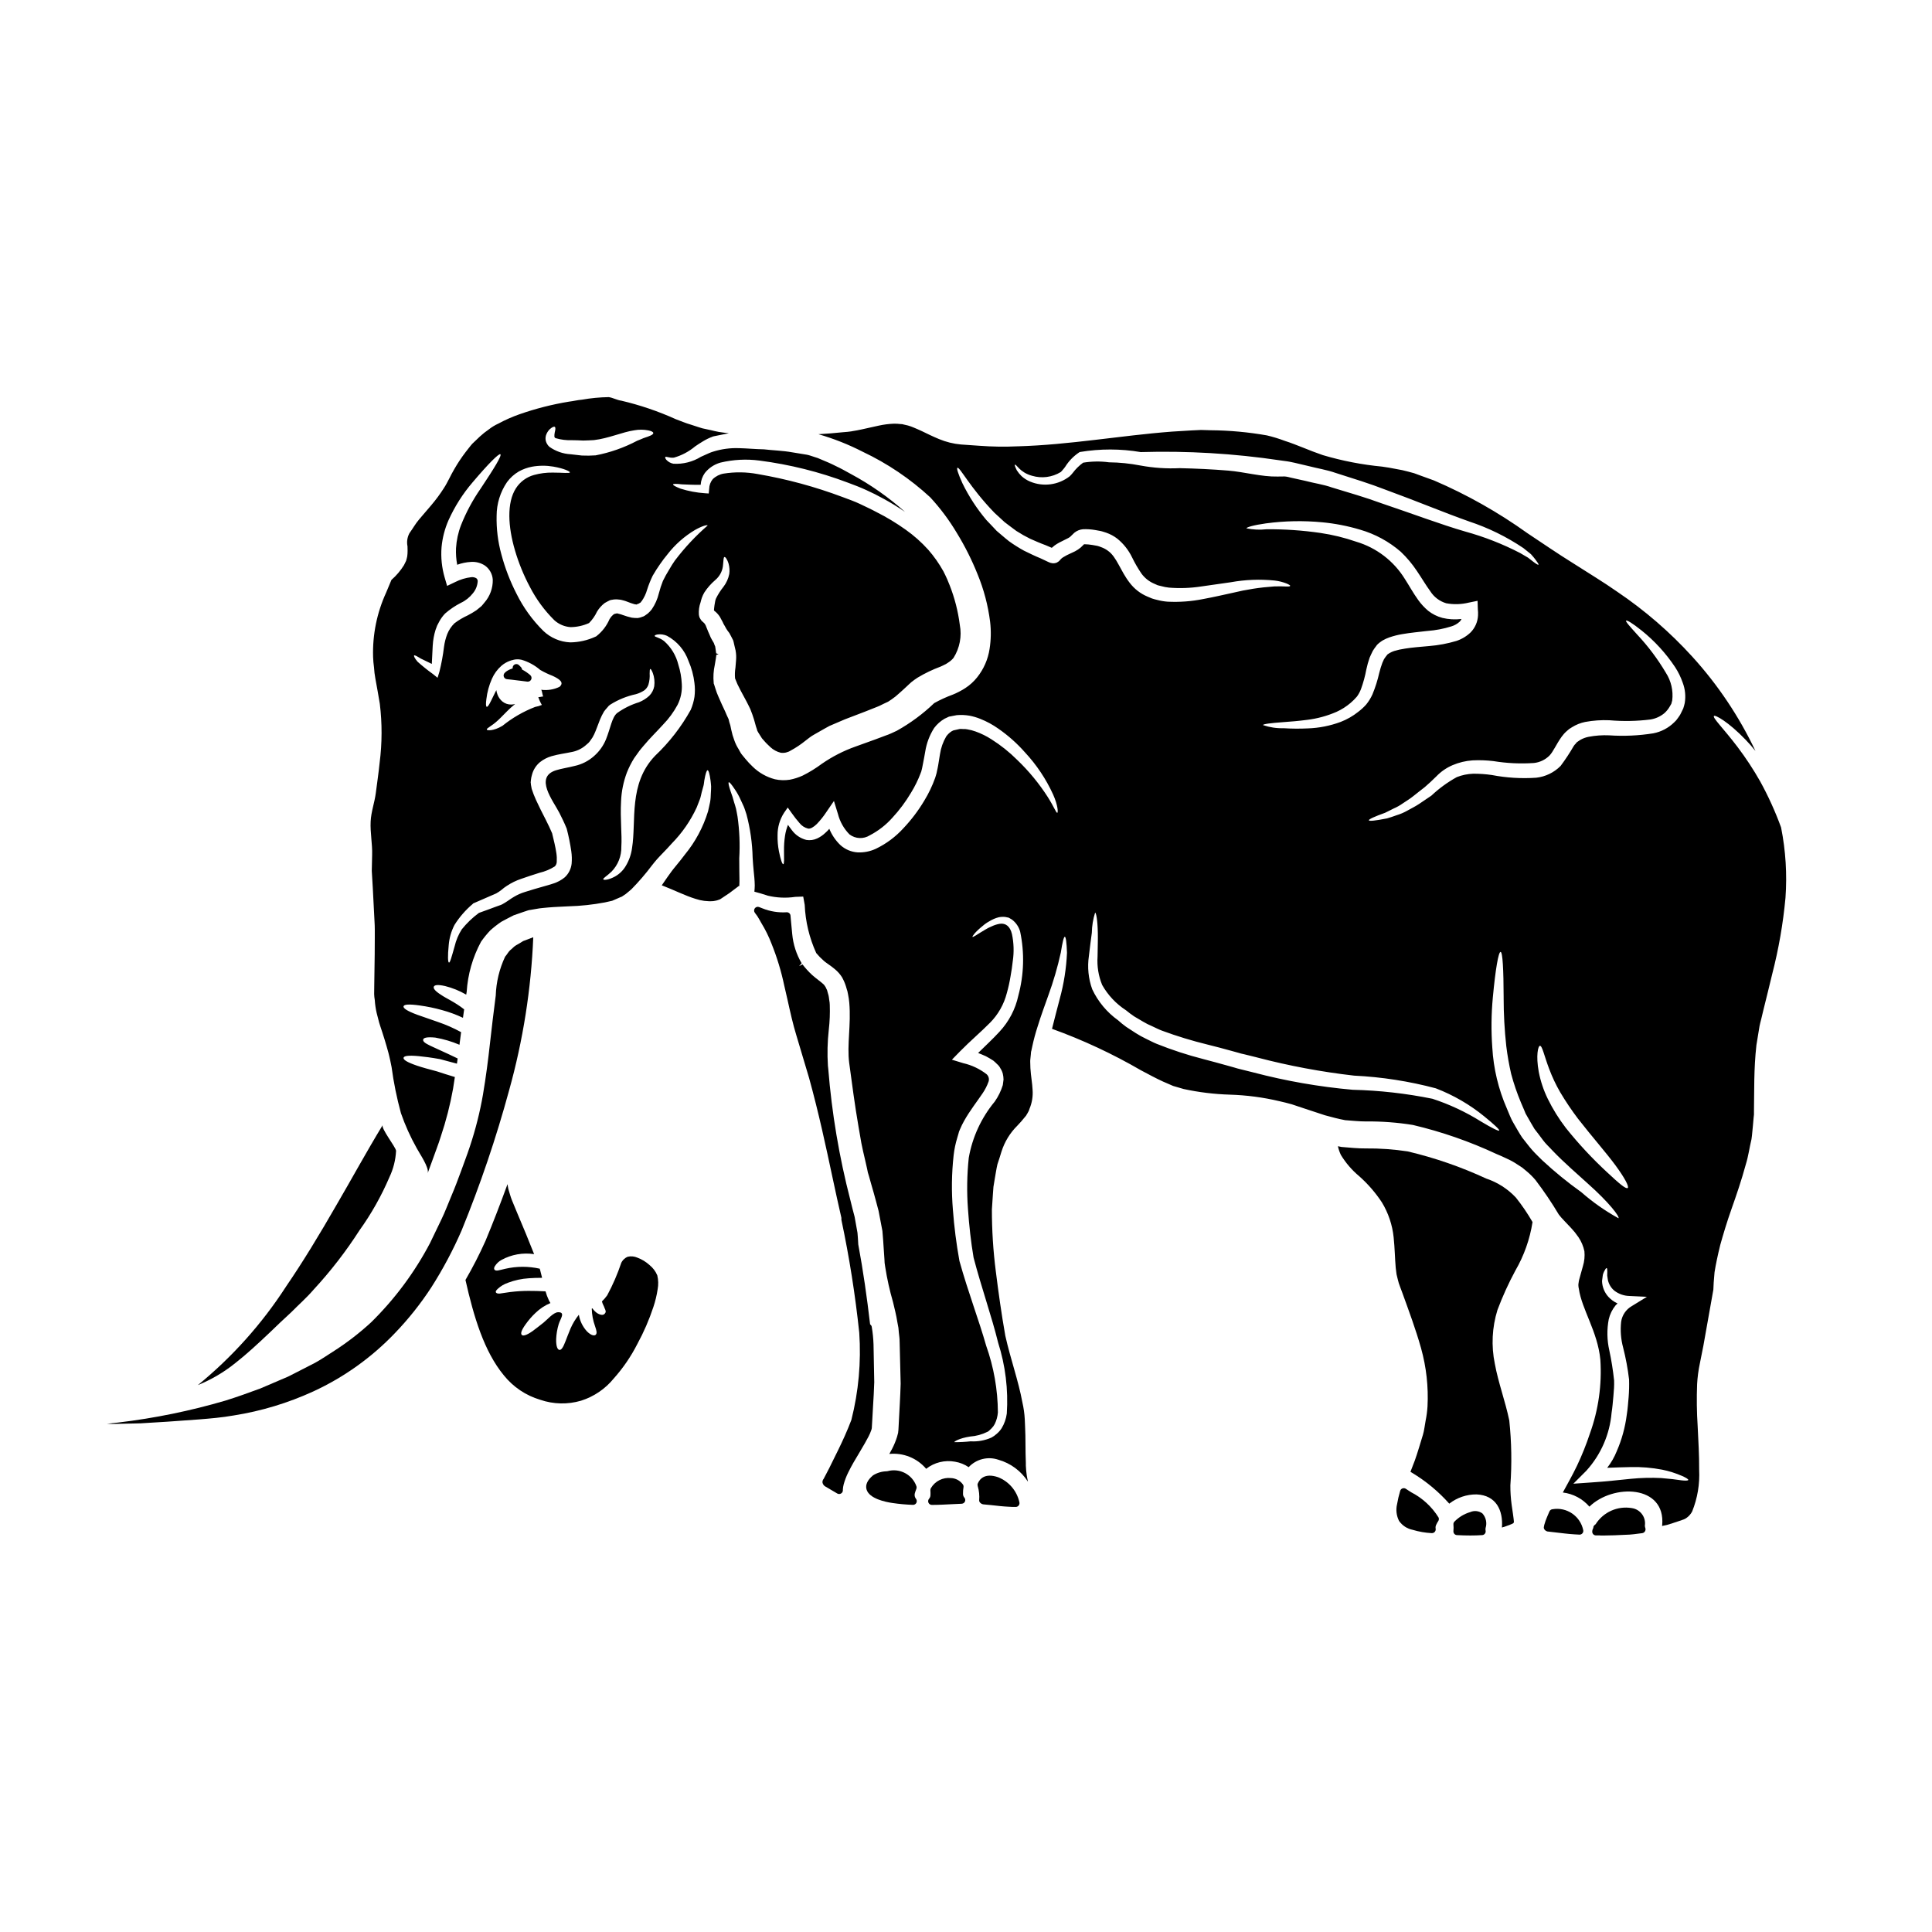 <?xml version="1.0" encoding="UTF-8"?>
<!-- Uploaded to: SVG Repo, www.svgrepo.com, Generator: SVG Repo Mixer Tools -->
<svg fill="#000000" width="800px" height="800px" version="1.1" viewBox="144 144 512 512" xmlns="http://www.w3.org/2000/svg">
 <g>
  <path d="m517.98 539.47c-0.5-0.32-0.98-0.629-1.422-0.926-0.262-0.172-0.586-0.211-0.879-0.105-0.297 0.102-0.523 0.344-0.613 0.645-0.348 1.156-0.625 2.332-0.824 3.523-0.363 1.5-0.176 3.078 0.523 4.453 0.855 1.227 2.152 2.074 3.621 2.363 1.633 0.492 3.32 0.785 5.027 0.871h0.082c0.293-0.004 0.574-0.137 0.758-0.363 0.188-0.23 0.262-0.531 0.207-0.82-0.066-0.352-0.012-0.711 0.148-1.031 0.152-0.344 0.336-0.672 0.547-0.984 0.188-0.277 0.215-0.637 0.078-0.941-1.766-2.848-4.273-5.156-7.254-6.684z"/>
  <path d="m408.49 535.47c-3.543-1.199-4.875 0.52-5.359 1.652-0.094 0.215-0.102 0.457-0.031 0.68 0.367 1.234 0.5 2.523 0.391 3.805-0.035 0.527 0.598 1.012 1.121 1.066 0.645 0.066 1.27 0.129 2.055 0.195 1.621 0.184 3.199 0.367 4.656 0.43 0.625 0.051 1.254 0.055 1.859 0.055 0.309 0 0.602-0.145 0.789-0.395 0.184-0.238 0.25-0.547 0.18-0.84-0.66-3.023-2.781-5.516-5.66-6.648z"/>
  <path d="m536.85 545.07c-0.934-0.684-2.16-0.816-3.219-0.352-1.586 0.465-3.023 1.332-4.18 2.516-0.203 0.207-0.309 0.496-0.277 0.785 0.055 0.57 0.055 1.145 0 1.711-0.027 0.27 0.055 0.539 0.227 0.746 0.176 0.207 0.426 0.328 0.695 0.344 1.273 0.07 2.457 0.102 3.562 0.102s2.152-0.031 3.148-0.102c0.285-0.023 0.547-0.164 0.715-0.391 0.172-0.227 0.238-0.516 0.18-0.793-0.051-0.234-0.051-0.477 0-0.711 0.418-1.344 0.094-2.812-0.852-3.856z"/>
  <path d="m576.44 543.66c-3.766-0.637-7.547 1.051-9.586 4.281-0.148 0.098-0.281 0.215-0.395 0.352-0.156 0.164-0.23 0.387-0.203 0.613-0.188 0.301-0.289 0.648-0.297 1.008 0 0.262 0.102 0.512 0.285 0.695 0.188 0.188 0.438 0.289 0.699 0.289h0.996c0.059 0.012 0.117 0.02 0.176 0.023h1.148c1.645 0 3.422-0.086 5.019-0.164l1.602-0.07c0.723-0.047 1.422-0.141 2.121-0.234 0.395-0.055 0.809-0.105 1.215-0.152l0.004-0.004c0.293-0.043 0.551-0.215 0.703-0.469 0.16-0.258 0.203-0.574 0.109-0.863-0.074-0.207-0.121-0.422-0.129-0.641 0.164-1.082-0.109-2.18-0.762-3.055-0.652-0.879-1.625-1.457-2.707-1.609z"/>
  <path d="m399.21 539.8c-0.012-0.562 0.035-1.129 0.133-1.684 0.043-0.27-0.027-0.543-0.191-0.754-0.742-1.008-1.902-1.617-3.148-1.66-2.133-0.23-4.203 0.805-5.293 2.648-0.109 0.172-0.16 0.375-0.152 0.578 0.035 0.438 0.043 0.879 0.023 1.316-0.008 0.359-0.148 0.699-0.391 0.961-0.242 0.297-0.293 0.707-0.129 1.051 0.164 0.34 0.508 0.559 0.887 0.559 1.867 0 3.668-0.105 5.555-0.199l2.363-0.109-0.004-0.004c0.387-0.016 0.727-0.254 0.871-0.609 0.145-0.359 0.066-0.766-0.195-1.047-0.242-0.293-0.359-0.668-0.328-1.047z"/>
  <path d="m555.42 543.96c-0.355 0.035-0.668 0.266-0.809 0.594l-0.203 0.473c-0.281 0.656-0.566 1.32-0.828 2.027l-0.344 1.102c0 0.035-0.031 0.184-0.047 0.27-0.082 0.219-0.09 0.461-0.023 0.684 0.234 0.5 0.742 0.809 1.293 0.789l4.277 0.496c0.836 0.09 1.664 0.176 2.5 0.223l1.328 0.074h0.051-0.004c0.285 0 0.559-0.125 0.742-0.34 0.188-0.215 0.273-0.5 0.234-0.781-0.742-3.777-4.371-6.269-8.168-5.609z"/>
  <path d="m282.35 321.43c-0.027-0.246-0.137-0.477-0.312-0.652l-0.5-0.504c-0.281-0.281-0.703-0.367-1.07-0.215-0.367 0.152-0.609 0.512-0.609 0.91v0.168c-0.613 0.18-1.195 0.461-1.719 0.824-0.145 0.109-0.273 0.234-0.395 0.367-0.266 0.27-0.355 0.668-0.223 1.023 0.129 0.355 0.453 0.605 0.828 0.641 0.926 0.086 1.863 0.203 2.754 0.32l0.895 0.105c0.395 0.062 0.789 0.105 1.137 0.145l0.621 0.078 0.129 0.004c0.414-0.004 0.785-0.266 0.922-0.656 0.141-0.391 0.02-0.824-0.301-1.09-0.66-0.57-1.383-1.066-2.156-1.469z"/>
  <path d="m537.9 456.35c-6.688-3.106-13.668-5.519-20.84-7.215-3.699-0.562-7.441-0.828-11.184-0.789-1.969 0.023-4.234-0.215-6.398-0.395-0.316-0.047-0.602-0.145-0.914-0.191h-0.004c0.172 0.797 0.438 1.574 0.789 2.312 1.281 2.106 2.898 3.992 4.789 5.578 2.332 2.055 4.379 4.41 6.086 7.004 1.703 2.812 2.766 5.969 3.106 9.242 0.312 2.957 0.336 5.676 0.551 8.082l0.215 1.707c0.098 0.555 0.27 0.988 0.363 1.492 0.133 0.582 0.309 1.152 0.531 1.707l0.672 1.805c1.73 4.785 3.543 9.648 4.934 14.602v0.004c1.402 5.023 1.98 10.238 1.707 15.449-0.082 1.266-0.25 2.527-0.504 3.773-0.242 1.227-0.34 2.504-0.699 3.684-0.719 2.309-1.395 4.723-2.164 6.856-0.395 1.012-0.789 1.996-1.152 2.984 0.137 0.066 0.27 0.145 0.391 0.242 3.695 2.215 7.031 4.981 9.895 8.199 2.062-1.602 4.602-2.469 7.219-2.449 5.219 0.215 7.086 4.258 6.734 8.781 0.789-0.238 1.539-0.504 2.141-0.742v-0.004c0.32-0.109 0.629-0.254 0.914-0.434 0.09-0.109 0.133-0.25 0.121-0.391 0-0.266-0.145-1.25-0.238-1.969-0.117-0.84-0.238-1.68-0.363-2.5-0.23-1.695-0.344-3.406-0.336-5.117 0.414-5.738 0.316-11.504-0.289-17.227-1.062-5.117-2.914-10.008-3.828-15.016-0.98-4.738-0.738-9.648 0.699-14.27 1.34-3.566 2.918-7.035 4.723-10.391 2.312-3.977 3.863-8.348 4.57-12.895-1.309-2.273-2.785-4.445-4.422-6.5-2.152-2.289-4.836-4.012-7.812-5.012z"/>
  <path d="m285.32 392.38-2.672 1.008c-0.602 0.395-1.203 0.746-1.855 1.105-0.648 0.359-1.059 0.941-1.633 1.352-0.508 0.504-0.82 1.152-1.301 1.684-1.516 3.227-2.359 6.731-2.481 10.297-0.555 4.305-1.059 8.395-1.539 12.754-0.48 4.356-1.059 8.828-1.832 13.402l0.004-0.004c-0.812 4.699-1.98 9.332-3.488 13.855-0.789 2.387-1.574 4.379-2.363 6.594-0.789 2.117-1.574 4.258-2.504 6.426-0.93 2.168-1.684 4.281-2.695 6.348-1.012 2.066-1.969 4.09-2.957 6.137l0.004 0.004c-4.094 7.805-9.379 14.922-15.668 21.098-3.023 2.785-6.281 5.305-9.738 7.531-1.734 1.082-3.203 2.141-5.078 3.176-1.637 0.844-3.25 1.66-4.836 2.481-0.789 0.395-1.574 0.789-2.363 1.199-0.844 0.363-1.66 0.699-2.481 1.059-1.656 0.699-3.269 1.398-4.832 2.07-3.199 1.18-6.258 2.285-9.219 3.199v0.004c-9.293 2.731-18.797 4.68-28.414 5.824-1.105 0.117-2.117 0.238-3.055 0.336v-0.004c0.961 0.059 1.922 0.066 2.883 0.023 1.832-0.047 3.848-0.094 6.043-0.141 2.211-0.145 4.594-0.27 7.168-0.438l8.348-0.598c2.914-0.238 5.996-0.484 9.242-1.059 7.258-1.152 14.324-3.289 21.004-6.352 8.16-3.758 15.531-9.035 21.727-15.543 3.582-3.731 6.805-7.793 9.621-12.129 3.043-4.781 5.707-9.789 7.969-14.988 4.953-12.113 9.16-24.52 12.594-37.148 3.688-13.227 5.836-26.84 6.398-40.562z"/>
  <path d="m386.43 539.77c0.098-0.367 0.227-0.715 0.426-1.242 0.074-0.195 0.082-0.41 0.023-0.609-1.086-3.152-4.43-4.922-7.648-4.051l-0.297 0.039h0.004c-1.266 0.031-2.5 0.402-3.574 1.074-1.492 1.254-2.07 2.512-1.723 3.731 0.703 2.461 5.051 3.336 6.875 3.598 1.789 0.266 3.594 0.43 5.398 0.492h0.043c0.383 0.008 0.73-0.207 0.898-0.547 0.168-0.344 0.125-0.75-0.109-1.047-0.328-0.402-0.441-0.934-0.316-1.438z"/>
  <path d="m215.62 497.01c1.73-1.66 3.586-3.465 5.652-5.34 1.832-1.879 3.938-3.68 5.871-5.945v0.004c4.481-4.852 8.531-10.082 12.098-15.641 3.164-4.41 5.836-9.152 7.969-14.145 1.039-2.188 1.633-4.559 1.754-6.981-0.145-1.059-4.066-5.969-3.543-6.809-4.453 7.336-8.348 14.508-12.148 21.004-4.668 8.133-9.121 15.449-13.477 21.801h0.004c-6.379 9.867-14.262 18.676-23.359 26.105 3.59-1.457 6.949-3.434 9.961-5.871 2.742-2.144 5.754-4.887 9.219-8.184z"/>
  <path d="m374.94 522.87c0.012-0.039 0.023-0.078 0.031-0.121 0.035-0.086 0.055-0.176 0.062-0.266l0.098-1.629c0.066-1.375 0.148-2.754 0.23-4.113 0.129-2.16 0.266-4.309 0.324-6.469l-0.191-9.961c-0.051-1.586-0.211-3.164-0.48-4.723-0.055-0.254-0.207-0.473-0.426-0.613-0.828-7.117-1.84-14.215-3.148-21.254v-0.113c-0.055-0.957-0.105-1.91-0.199-2.906l-0.762-4.25c-0.395-1.492-0.789-2.981-1.141-4.481v0.004c-2.949-11.391-4.906-23.012-5.844-34.738l-0.086-0.789v0.004c-0.203-3.184-0.129-6.375 0.227-9.547 0.254-2.191 0.34-4.402 0.262-6.606-0.008-0.434-0.055-0.863-0.141-1.285l-0.102-0.762c-0.02-0.16-0.047-0.316-0.09-0.469l-0.242-0.844c-0.062-0.375-0.199-0.73-0.395-1.055-0.066-0.188-0.16-0.367-0.285-0.523-0.148-0.27-0.352-0.5-0.598-0.688-0.262-0.242-0.672-0.566-1.156-0.938-0.484-0.371-1.129-0.871-1.684-1.371-0.922-0.855-1.77-1.789-2.535-2.785l-0.91 0.441 0.688-0.738v-0.004c-1.398-2.367-2.254-5.019-2.504-7.762-0.121-1.137-0.215-2.203-0.309-3.231l-0.145-1.637h0.004c-0.051-0.508-0.473-0.895-0.98-0.895-2.215 0.148-4.438-0.207-6.492-1.043-0.289-0.129-0.574-0.234-0.867-0.34-0.41-0.152-0.875-0.012-1.129 0.348-0.254 0.355-0.246 0.836 0.02 1.18 0.477 0.582 0.895 1.211 1.246 1.875l0.492 0.875c1.059 1.734 1.957 3.559 2.684 5.457 1.441 3.586 2.57 7.289 3.363 11.074l0.867 3.766c0.738 3.34 1.438 6.496 2.363 9.496 1.133 3.824 2.246 7.555 3.34 11.191 2.586 9.363 4.438 18.039 6.223 26.426 0.789 3.731 1.574 7.269 2.363 10.73-0.031 0.176-0.031 0.355 0 0.531 2.09 9.875 3.664 19.852 4.723 29.891 0.523 7.754-0.18 15.543-2.09 23.078-1.133 2.992-2.363 5.652-3.484 7.945-0.82 1.68-1.609 3.266-2.363 4.789l-0.922 1.773c-0.191 0.344-0.367 0.68-0.57 1.086l0.004 0.008c-0.246 0.277-0.363 0.645-0.32 1.016 0.102 0.484 0.43 0.891 0.879 1.102l3.086 1.812v-0.004c0.141 0.07 0.293 0.109 0.453 0.109 0.18 0.004 0.355-0.047 0.512-0.145 0.293-0.176 0.473-0.496 0.469-0.836v-0.246c0.031-0.449 0.102-0.895 0.215-1.328 0.297-1.09 0.703-2.141 1.203-3.152 0.91-1.863 1.871-3.465 2.781-4.965l0.625-1.066c0.703-1.18 1.383-2.34 1.922-3.394l0.004 0.004c0.324-0.617 0.605-1.266 0.828-1.93z"/>
  <path d="m316.14 479.26c-0.938-0.859-2.031-1.527-3.223-1.969-0.809-0.359-1.711-0.441-2.574-0.238-0.336 0.133-0.645 0.328-0.914 0.574-0.324 0.289-0.594 0.641-0.785 1.035-0.996 2.973-2.242 5.856-3.731 8.617-0.414 0.578-0.879 1.117-1.395 1.609 0.191 0.789 0.527 1.18 0.695 1.754 0.395 0.82 0.395 1.082 0.074 1.469-0.32 0.387-0.895 0.555-2-0.094-0.512-0.344-0.953-0.785-1.297-1.301-0.047 0.023-0.117 0.07-0.168 0.094 0.035 1.578 0.328 3.141 0.863 4.621 0.434 1.25 0.578 1.902 0.191 2.285-0.312 0.312-1.129 0.312-2.336-0.895l0.004 0.004c-1.125-1.227-1.867-2.758-2.141-4.398-0.898 1.113-1.645 2.344-2.211 3.656-0.555 1.324-0.965 2.43-1.301 3.293-0.648 1.707-1.109 2.41-1.637 2.363-0.457-0.047-0.914-0.816-0.867-2.836v-0.004c0.055-1.355 0.281-2.695 0.676-3.996 0.395-1.348 1.902-3.199-0.164-3.148-1.25 0.023-2.914 2.019-3.852 2.754-1.18 0.914-2.164 1.73-2.957 2.281-1.637 1.152-2.551 1.324-2.844 0.941-0.293-0.383-0.094-1.18 1.035-2.754 0.77-1.094 1.645-2.109 2.621-3.027 1.145-1.117 2.492-2.008 3.969-2.625-0.172-0.262-0.328-0.535-0.453-0.82-0.348-0.734-0.629-1.5-0.844-2.281-1.832-0.074-2.914-0.145-4.258-0.121v-0.004c-1.723-0.008-3.441 0.098-5.148 0.312-1.25 0.145-2.094 0.34-2.695 0.395-0.602 0.055-0.938-0.094-1.059-0.312-0.121-0.215 0.047-0.531 0.527-0.965h-0.004c0.766-0.699 1.668-1.234 2.652-1.574 1.789-0.68 3.668-1.086 5.578-1.203 0.965-0.07 2.215-0.117 3.492-0.117-0.168-0.699-0.34-1.371-0.508-2.023-0.023-0.117-0.094-0.266-0.117-0.395-3.004-0.672-6.121-0.664-9.121 0.023-0.891 0.188-1.516 0.395-1.969 0.457-0.453 0.062-0.789-0.023-0.914-0.238-0.125-0.215-0.141-0.484 0.121-0.918h0.004c0.43-0.684 1.023-1.246 1.73-1.637 2.641-1.449 5.684-1.988 8.66-1.543-0.746-1.801-1.469-3.609-2.141-5.316-0.867-2.09-1.707-4.09-2.527-6.039-0.395-0.961-0.789-1.926-1.18-2.863-0.395-0.938-0.672-2.07-0.984-3.055-0.098-0.438-0.145-0.844-0.215-1.277-1.902 5.223-3.852 10.277-5.848 15.062l-0.004 0.004c-1.582 3.531-3.348 6.981-5.293 10.328 2.188 9.723 4.934 18.961 10.199 25.312 2.477 3.074 5.832 5.324 9.621 6.445 3.492 1.195 7.266 1.281 10.805 0.242 3.41-1.078 6.43-3.133 8.688-5.906 2.461-2.758 4.555-5.824 6.231-9.117 1.711-3.141 3.137-6.426 4.258-9.816 0.512-1.531 0.891-3.102 1.129-4.695 0.227-1.219 0.195-2.473-0.094-3.68-0.445-1.066-1.152-2.008-2.055-2.731z"/>
  <path d="m616.02 363.36c-0.004-0.059-0.02-0.117-0.047-0.168-1.527-4.176-3.367-8.23-5.512-12.125-1.801-3.176-3.812-6.231-6.016-9.145-3.727-4.91-6.664-7.723-6.231-8.184 0.312-0.359 3.824 1.543 8.418 6.328 0.844 0.867 1.707 1.855 2.574 2.938h0.004c-4.316-9.113-9.961-17.539-16.746-24.996-5.922-6.508-12.602-12.285-19.898-17.203-3.629-2.551-7.723-5.004-11.691-7.555-4.117-2.551-8.086-5.293-12.078-7.938-7.727-5.539-16.027-10.227-24.758-13.98l-3.516-1.273-1.754-0.648-1.465-0.395v-0.004c-1.125-0.312-2.269-0.559-3.422-0.742-1.129-0.242-2.363-0.434-3.543-0.602v-0.004c-5.348-0.504-10.633-1.531-15.781-3.055l-2.648-0.961-2.5-0.988c-1.66-0.648-3.32-1.324-4.934-1.828-1.539-0.586-3.117-1.066-4.723-1.445-4.926-0.867-9.914-1.328-14.918-1.367l-2.551-0.074-2.551 0.121c-1.707 0.094-3.418 0.191-5.117 0.312-13.641 1.035-27.16 3.516-40.902 3.902v-0.004c-3.398 0.16-6.805 0.109-10.199-0.145-1.637-0.098-3.25-0.215-4.859-0.34-2.004-0.18-3.965-0.668-5.82-1.445-1.684-0.695-3.227-1.465-4.574-2.113-0.695-0.34-1.324-0.578-1.969-0.867-0.645-0.289-1.012-0.395-1.66-0.602l-1.152-0.266-0.293-0.074-0.094-0.023-0.395-0.023v0.004c-0.605-0.082-1.219-0.113-1.828-0.102-1.336 0.051-2.664 0.223-3.969 0.508l-4.551 1.008c-0.863 0.191-1.574 0.316-2.336 0.438l-0.328 0.066-0.527 0.07-0.578 0.07-1.156 0.098c-2.188 0.238-4.352 0.395-6.519 0.527v0.004c4.047 1.168 7.969 2.723 11.719 4.644 6.543 3.094 12.582 7.168 17.898 12.078 2.688 2.91 5.062 6.098 7.086 9.504 2.125 3.469 3.953 7.117 5.465 10.898 1.656 4.019 2.769 8.242 3.316 12.559 0.285 2.402 0.238 4.832-0.141 7.219-0.414 2.746-1.547 5.336-3.277 7.504-0.887 1.121-1.949 2.09-3.148 2.867-0.238 0.141-0.395 0.266-0.695 0.434l-0.961 0.527c-0.723 0.395-1.18 0.555-1.707 0.789v-0.004c-1.684 0.621-3.316 1.367-4.887 2.242-2.969 2.848-6.293 5.305-9.887 7.312l-1.496 0.695c-0.695 0.316-0.961 0.395-1.469 0.578-0.914 0.336-1.801 0.672-2.691 1.012-1.805 0.648-3.586 1.301-5.34 1.926-3.148 1.117-6.133 2.648-8.879 4.547-1.609 1.199-3.32 2.254-5.117 3.148-1.086 0.492-2.223 0.855-3.394 1.082-1.309 0.203-2.641 0.164-3.934-0.121-2.227-0.582-4.262-1.734-5.906-3.348-0.691-0.652-1.344-1.352-1.949-2.09l-0.867-1.059-0.098-0.121c-0.02-0.047-0.312-0.457-0.312-0.457l-0.023-0.07-0.145-0.238-0.289-0.531h0.004c-0.488-0.754-0.883-1.562-1.18-2.406-0.348-0.914-0.621-1.855-0.816-2.816l-0.242-1.156-0.266-0.844c-0.07-0.238-0.164-0.625-0.191-0.789l-0.461-0.988c-0.578-1.422-1.18-2.527-1.777-3.938-0.289-0.719-0.625-1.348-0.891-2.09-0.266-0.742-0.508-1.539-0.746-2.285l-0.07-0.145v-0.164l-0.004-0.004c-0.156-1.594-0.059-3.203 0.289-4.766 0.098-0.602 0.191-1.18 0.293-1.754h-0.004c0.051-0.223 0.082-0.449 0.098-0.676 0.012-0.062 0.012-0.129 0-0.191l0.023-0.023c0.02-0.027 0.055-0.047 0.094-0.047l0.508-0.145-0.648-0.238c-0.07-0.395-0.121-0.82-0.168-1.227-0.047-0.191-0.047-0.434-0.094-0.602l-0.191-0.434c-0.074-0.168-0.074-0.289-0.168-0.48l-0.395-0.672-0.008-0.004c-0.301-0.488-0.547-1.004-0.742-1.543l-0.363-0.816-0.238-0.602-0.266-0.648c-0.051-0.18-0.125-0.352-0.219-0.508-0.082-0.168-0.188-0.32-0.312-0.457-0.082-0.086-0.172-0.164-0.262-0.242-0.156-0.117-0.301-0.25-0.434-0.391-0.199-0.27-0.379-0.551-0.531-0.844-0.09-0.258-0.152-0.52-0.191-0.789-0.074-1.109 0.082-2.227 0.457-3.273 0.094-0.395 0.211-0.82 0.336-1.18 0.176-0.484 0.391-0.953 0.648-1.398 0.809-1.238 1.793-2.356 2.914-3.316 1.234-1.035 1.984-2.535 2.066-4.141 0.121-1.18 0.098-1.902 0.363-1.949 0.191-0.07 0.695 0.457 1.105 1.801 0.238 0.879 0.297 1.797 0.168 2.699-0.25 1.23-0.773 2.391-1.539 3.391-0.766 0.953-1.426 1.984-1.969 3.082-0.094 0.223-0.168 0.457-0.215 0.695-0.074 0.359-0.121 0.742-0.191 1.105-0.074 0.457-0.121 1.035-0.145 1.375l0.094 0.094c0.586 0.449 1.09 0.996 1.488 1.617 0.145 0.238 0.277 0.488 0.395 0.742l0.34 0.625 0.215 0.48 0.145 0.238 0.289 0.508v0.004c0.195 0.383 0.418 0.754 0.672 1.105l0.457 0.602c0.145 0.238 0.34 0.602 0.484 0.914l0.504 0.984c0.102 0.312 0.184 0.637 0.242 0.961 0.145 0.555 0.238 1.105 0.395 1.684v-0.098l0.023 0.191-0.004 0.004c0.156 0.84 0.195 1.699 0.121 2.551-0.047 0.648-0.117 1.324-0.164 2h-0.004c-0.145 0.93-0.18 1.875-0.098 2.812 0.215 0.504 0.395 1.012 0.625 1.516 0.23 0.504 0.578 1.152 0.867 1.73 0.602 1.18 1.445 2.598 2.07 3.902l0.48 0.984c0.238 0.578 0.363 0.918 0.531 1.398l0.434 1.301 0.312 1.105-0.004-0.004c0.141 0.555 0.309 1.102 0.508 1.637-0.023 0.336 0.598 1.152 0.984 1.801l0.316 0.508c0.07 0.094 0.789 0.891 0.789 0.891 0.461 0.551 0.965 0.938 1.445 1.441h-0.004c0.781 0.723 1.727 1.234 2.758 1.492 0.93 0.125 1.879-0.09 2.668-0.602 1.352-0.73 2.633-1.586 3.828-2.551l1.055-0.816 0.555-0.395 0.215-0.145 0.004 0.004c0.039-0.031 0.078-0.055 0.121-0.074l0.164-0.098 0.316-0.188c0.867-0.484 1.754-0.988 2.621-1.492l1.348-0.746 1.352-0.578c0.914-0.395 1.828-0.789 2.754-1.18 1.73-0.672 3.512-1.352 5.293-2.023 0.887-0.359 1.777-0.719 2.668-1.059 0.395-0.168 1.035-0.395 1.227-0.504l1.129-0.555 1.129-0.527 0.941-0.625 0.004-0.004c0.68-0.461 1.324-0.977 1.922-1.539 0.625-0.531 1.441-1.301 2.141-1.949 0.395-0.363 0.648-0.625 1.18-1.086h0.004c0.523-0.422 1.07-0.816 1.637-1.18 1.926-1.156 3.957-2.133 6.066-2.914 0.395-0.191 0.891-0.395 1.055-0.504l0.395-0.191h-0.004c0.207-0.121 0.41-0.254 0.605-0.395 0.527-0.332 1-0.746 1.395-1.227 1.645-2.606 2.238-5.734 1.66-8.758-0.457-3.606-1.363-7.137-2.695-10.516-0.215-0.527-0.434-1.059-0.648-1.574-0.316-0.695-0.625-1.375-0.988-2.07-1.133-2.043-2.481-3.965-4.019-5.727-1.801-1.996-3.816-3.789-6.012-5.34-2.461-1.754-5.051-3.316-7.746-4.668-1.324-0.719-2.961-1.469-4.356-2.141-1.398-0.672-3.008-1.227-4.594-1.828h-0.004c-7.281-2.738-14.805-4.777-22.473-6.09-2.988-0.562-6.051-0.602-9.055-0.121-1.086 0.191-2.09 0.703-2.883 1.469-0.59 0.719-0.922 1.617-0.941 2.551l-0.121 1.25-1.031-0.07c-2.176-0.145-4.324-0.551-6.402-1.203-1.375-0.527-2.07-0.938-2.023-1.129 0.047-0.191 0.891-0.191 2.336-0.023 1.203 0.023 2.914 0.168 4.984 0.117 0.07-1.125 0.453-2.207 1.105-3.125 1.059-1.336 2.516-2.301 4.16-2.758 3.379-0.805 6.879-0.988 10.324-0.531 8.012 1.035 15.875 2.996 23.43 5.852 1.66 0.602 3.25 1.227 4.883 1.969 1.633 0.738 2.984 1.422 4.504 2.262 2.043 1.105 3.938 2.281 5.746 3.512-4.371-3.894-9.184-7.262-14.336-10.035-1.348-0.742-2.668-1.492-4.019-2.117-1.348-0.695-2.598-1.203-3.801-1.707h-0.004c-0.625-0.301-1.277-0.539-1.945-0.723l-1.031-0.34-0.508-0.145-0.316-0.07-0.121-0.023c-1.324-0.215-2.574-0.434-3.82-0.625-2.551-0.457-5.117-0.508-7.477-0.789-2.34-0.047-4.527-0.266-6.57-0.312l-0.004 0.004c-2.328-0.094-4.656 0.215-6.883 0.914-0.367 0.109-0.73 0.242-1.082 0.395-0.742 0.312-1.441 0.648-2.141 0.961v-0.004c-2.195 1.363-4.758 2.012-7.336 1.855-0.727-0.141-1.387-0.512-1.879-1.059-0.266-0.359-0.336-0.602-0.266-0.695 0.164-0.289 1.059 0.289 2.285 0.145h0.004c2.066-0.586 3.984-1.605 5.629-2.984 0.625-0.434 1.324-0.891 2.094-1.352 0.395-0.238 0.82-0.48 1.273-0.695 0.215-0.094 0.457-0.215 0.695-0.312l0.395-0.145 0.191-0.094 0.094-0.027h0.004c0.094-0.027 0.191-0.051 0.289-0.07 1.223-0.238 2.523-0.527 3.898-0.789-0.531-0.07-1.059-0.117-1.574-0.191-1.574-0.164-2.812-0.574-4.207-0.844l-1.227-0.266-1-0.309-2.066-0.672c-1.398-0.395-2.672-0.965-3.996-1.445h0.004c-4.644-2.098-9.477-3.742-14.438-4.906-1.129-0.145-2.234-0.789-3.316-0.941h-0.004c-2.375 0.035-4.742 0.262-7.082 0.676-1.18 0.094-2.336 0.395-3.488 0.527-4.461 0.734-8.848 1.852-13.113 3.348-1.926 0.676-3.789 1.504-5.582 2.473-0.902 0.41-1.75 0.926-2.527 1.539-0.832 0.57-1.621 1.195-2.363 1.879-0.672 0.648-1.348 1.301-2.019 1.926-0.625 0.699-1.156 1.469-1.754 2.191-1.109 1.453-2.125 2.981-3.031 4.57-0.484 0.789-0.895 1.66-1.328 2.481l-0.648 1.223c-0.117 0.215-0.168 0.34-0.363 0.648l-0.395 0.629h0.004c-1.012 1.582-2.125 3.094-3.34 4.523-1.105 1.301-2.188 2.551-3.223 3.773-1.035 1.223-1.66 2.41-2.504 3.562l-0.117 0.191v0.004c-0.531 1.035-0.695 2.227-0.461 3.367l0.023 1.18v0.004c0.004 0.496-0.027 0.996-0.094 1.488l-0.117 0.508-0.074 0.266-0.023 0.117-0.07 0.242-0.004 0.004c-0.016 0.039-0.031 0.078-0.047 0.117l-0.531 1.082c-0.906 1.457-2.027 2.773-3.32 3.902-0.395 0.938-0.844 2.043-1.395 3.34-2.457 5.352-3.644 11.195-3.465 17.082 0.031 0.922 0.113 1.844 0.242 2.754 0.059 0.996 0.176 1.984 0.359 2.961 0.395 2.141 0.789 4.352 1.18 6.691 0.633 5.188 0.617 10.434-0.047 15.617-0.27 2.668-0.672 5.363-1.012 8.012-0.34 2.644-1.25 4.957-1.371 7.582-0.145 2.934 0.48 5.867 0.395 8.805-0.047 1.422-0.047 2.836-0.094 4.281 0.094 1.492 0.191 2.984 0.266 4.477 0.145 3.008 0.316 5.992 0.461 8.926 0.023 0.695 0.094 1.539 0.07 2.094v2.234c-0.023 1.469-0.023 2.938-0.023 4.406-0.047 2.836-0.074 5.652-0.121 8.395l-0.023 2.047h-0.004c0.016 0.551 0.074 1.098 0.168 1.637 0.074 1.16 0.242 2.309 0.504 3.441 0.34 1.152 0.504 2.188 0.941 3.441 0.438 1.25 0.789 2.453 1.18 3.656 0.395 1.203 0.672 2.363 1.012 3.516 0.238 0.867 0.289 1.27 0.457 1.945 0.117 0.602 0.266 1.203 0.363 1.781 0.551 4.117 1.379 8.191 2.477 12.199 1.117 3.215 2.519 6.324 4.188 9.289 0.695 1.348 3.418 5.219 2.887 6.641 0.414-1.082 0.82-2.188 1.227-3.344 0.723-2.094 1.637-4.352 2.262-6.398v-0.004c1.391-4.133 2.477-8.363 3.246-12.652 0.168-1.035 0.312-2.07 0.48-3.106-1.777-0.527-3.34-1.035-4.723-1.492-2.258-0.598-4.043-1.082-5.363-1.539-2.668-0.914-3.609-1.574-3.512-2.07 0.098-0.496 1.223-0.695 4.039-0.434 1.422 0.145 3.273 0.363 5.609 0.789 1.324 0.34 2.836 0.746 4.5 1.203 0.07-0.457 0.117-0.918 0.191-1.375-6.953-3.367-9.289-3.938-9.145-5.004 0.094-0.48 0.961-0.746 3.199-0.531 2.207 0.387 4.363 1.023 6.426 1.902 0.047-0.434 0.117-0.867 0.168-1.301 0.094-0.672 0.168-1.371 0.266-2.043v0.004c-1.941-1.066-3.969-1.961-6.062-2.676-2.336-0.82-4.141-1.445-5.535-1.926-2.812-1.035-3.801-1.777-3.656-2.258 0.145-0.48 1.324-0.629 4.281-0.215 1.996 0.273 3.969 0.68 5.906 1.223 1.91 0.516 3.769 1.203 5.559 2.047 0.121-0.746 0.215-1.492 0.316-2.238-2.504-1.969-4.789-2.91-6.09-3.824-1.633-1.035-2.141-1.73-1.949-2.188s1.035-0.602 2.961-0.168l-0.004-0.004c1.977 0.492 3.871 1.262 5.629 2.285 0.051-0.238 0.074-0.504 0.121-0.742 0.297-4.652 1.594-9.184 3.805-13.285 0.738-1.051 1.547-2.047 2.43-2.984 0.93-0.836 1.918-1.609 2.957-2.309 1.082-0.598 2.188-1.152 3.269-1.707 0.918-0.312 1.805-0.625 2.695-0.938l0.672-0.215 0.168-0.07 0.094-0.023 0.395-0.121c0.051 0 0.457-0.07 0.457-0.07l1.574-0.27c1.082-0.215 2.019-0.238 3.008-0.359 1.949-0.168 3.754-0.215 5.512-0.316h0.004c3.223-0.09 6.434-0.434 9.598-1.035 0.648-0.141 1.301-0.312 1.926-0.434 0.746-0.336 1.469-0.648 2.211-0.961l0.363-0.145c0.023-0.023 0.238-0.164 0.238-0.164l0.789-0.531c0.527-0.395 1.008-0.867 1.516-1.273v-0.004c1.941-1.977 3.75-4.078 5.414-6.297 0.461-0.598 0.891-1.105 1.324-1.609 0.602-0.695 0.941-0.988 1.422-1.516 0.891-0.914 1.73-1.805 2.504-2.672h-0.004c2.738-2.781 4.977-6.012 6.613-9.555 0.289-0.742 0.551-1.441 0.82-2.113s0.336-1.301 0.504-1.902c0.168-0.602 0.316-1.156 0.457-1.66 0.141-0.504 0.168-1.035 0.238-1.492 0.316-1.777 0.602-2.695 0.867-2.695s0.555 0.965 0.789 2.754c0.047 0.457 0.117 0.941 0.145 1.516 0.027 0.574-0.051 1.203-0.074 1.902-0.023 0.695-0.047 1.469-0.191 2.238-0.145 0.77-0.359 1.609-0.551 2.5h-0.004c-1.27 4.168-3.348 8.047-6.113 11.414-0.742 1.012-1.539 1.969-2.363 2.984-0.363 0.457-0.914 1.105-1.152 1.445-0.395 0.551-0.789 1.082-1.133 1.574-0.48 0.699-0.961 1.422-1.492 2.164 3.371 1.301 6.207 2.754 8.926 3.586h0.004c1.516 0.516 3.125 0.723 4.723 0.602 0.336-0.07 0.672-0.094 0.984-0.191l0.48-0.168c0.23-0.055 0.445-0.16 0.625-0.312l2.164-1.445 2.527-1.902 0.098 0.098c0-0.121 0.023-0.242 0.023-0.363 0.07-1.082 0-2.363 0-3.562 0-1.199-0.023-2.363-0.023-3.488v0.004c0.219-3.695 0.066-7.402-0.457-11.066-0.145-0.723-0.242-1.422-0.395-2.07-0.148-0.648-0.363-1.223-0.531-1.777h0.004c-0.246-0.949-0.543-1.879-0.891-2.793-0.504-1.516-0.695-2.363-0.504-2.457 0.191-0.094 0.719 0.555 1.637 1.926 0.574 0.844 1.074 1.738 1.488 2.672 0.238 0.555 0.531 1.129 0.82 1.777 0.289 0.648 0.48 1.398 0.746 2.141v0.004c1 3.754 1.547 7.617 1.633 11.5 0.074 1.105 0.145 2.238 0.27 3.441 0.121 1.199 0.266 2.363 0.289 3.848 0 0.531-0.047 1.109-0.098 1.684 0.965 0.27 2.144 0.578 3.199 0.941l0.074 0.023 0.191 0.07v0.004c2.418 0.59 4.926 0.703 7.387 0.336l2.09-0.074 0.395 2.191c0.188 4.418 1.223 8.754 3.055 12.777 0.617 0.742 1.293 1.434 2.023 2.066 0.363 0.34 0.844 0.625 1.25 0.941 0.594 0.402 1.16 0.836 1.707 1.297 0.711 0.594 1.328 1.289 1.828 2.066 0.438 0.773 0.793 1.586 1.059 2.434l0.266 0.914 0.074 0.215 0.07 0.238 0.023 0.145 0.121 0.574v0.004c0.156 0.746 0.27 1.504 0.336 2.262 0.508 5.871-0.648 11.09-0.023 15.953 0.746 5.512 1.492 11.262 2.481 16.961 0.238 1.422 0.48 2.844 0.742 4.285 0.266 1.445 0.652 2.961 0.988 4.449l0.508 2.238 0.234 1.129 0.293 0.965c0.395 1.469 0.844 2.961 1.273 4.477 0.434 1.516 0.844 3.129 1.273 4.723l1.012 5.316c0.168 1.66 0.238 3.246 0.359 4.883l0.168 2.477 0.004 0.004c0 0.734 0.074 1.469 0.215 2.191 0.492 3.144 1.184 6.254 2.07 9.309 0.395 1.707 0.844 3.344 1.152 5.34l0.27 1.445 0.117 1.273 0.145 1.273 0.023 0.312 0.023 0.168v0.316l0.023 0.672c0.094 3.562 0.168 7.168 0.266 10.805-0.094 3.543-0.336 7.027-0.504 10.582l-0.07 1.324-0.023 0.34v0.168l-0.027 0.07-0.047 0.527c-0.023 0.051-0.289 1.086-0.289 1.086v0.004c-0.344 1.086-0.777 2.141-1.297 3.148-0.238 0.48-0.484 0.914-0.746 1.371h-0.004c3.707-0.371 7.359 1.098 9.77 3.938 2.164-1.699 4.949-2.383 7.652-1.879 1.293 0.215 2.523 0.707 3.609 1.445 2.008-2.148 5.09-2.918 7.871-1.969 3.242 0.914 6.031 2.984 7.844 5.82-0.145-0.719-0.316-1.441-0.395-2.281-0.074-0.531-0.098-0.844-0.121-1.273v-0.004c-0.047-0.465-0.062-0.93-0.047-1.395l-0.07-2.504c0-1.609-0.023-3.223-0.051-4.809-0.027-1.586-0.117-2.938-0.164-4.305v-0.004c-0.082-1.492-0.293-2.973-0.625-4.426-1.082-5.848-3.082-11.262-4.527-17.66-1.035-5.844-1.828-11.547-2.523-17.105v-0.004c-0.699-5.441-1.043-10.922-1.035-16.41 0.094-1.348 0.164-2.695 0.266-3.996l0.145-1.969 0.336-2.047c0.238-1.324 0.434-2.715 0.723-3.938 0.395-1.133 0.742-2.285 1.082-3.394v0.008c0.824-2.582 2.258-4.926 4.184-6.832 0.691-0.715 1.352-1.461 1.969-2.242l0.363-0.434c0.121-0.191 0.238-0.457 0.395-0.672l0.191-0.363 0.094-0.141c0-0.023 0.215-0.625 0.215-0.625 0.668-1.582 0.949-3.297 0.82-5.008-0.07-1.73-0.457-3.68-0.578-5.773-0.023-0.551-0.023-1.082-0.047-1.633-0.023-0.551 0.074-0.941 0.098-1.398l0.07-0.672 0.023-0.34 0.023-0.238c0.004-0.043 0.012-0.082 0.023-0.121l0.051-0.168c0.094-0.457 0.191-0.891 0.289-1.348v0.004c0.363-1.684 0.812-3.348 1.344-4.984 0.965-3.148 1.996-5.867 2.867-8.348 1.355-3.715 2.465-7.516 3.316-11.379 0.434-2.754 0.789-4.188 1.059-4.188 0.273 0 0.484 1.492 0.578 4.258-0.184 4.125-0.828 8.219-1.922 12.199-0.625 2.434-1.352 5.117-2.047 7.938v0.004c8.172 2.953 16.062 6.633 23.578 10.996 1.969 1.035 3.938 2.117 5.797 2.961l2.719 1.18 2.812 0.82h0.004c4.016 0.867 8.098 1.363 12.203 1.488 4.426 0.133 8.828 0.711 13.137 1.73 1.105 0.27 2.234 0.508 3.269 0.82l3.031 1.012c1.926 0.625 3.848 1.273 5.773 1.902 1.832 0.504 3.562 0.965 5.363 1.301 1.855 0.121 3.562 0.34 5.609 0.34l0.004-0.008c4.133-0.031 8.262 0.281 12.344 0.938 7.629 1.801 15.055 4.379 22.156 7.699l1.305 0.555 1.395 0.648h-0.004c0.961 0.422 1.887 0.93 2.754 1.516l1.375 0.891c0.395 0.316 0.816 0.695 1.25 1.035 0.82 0.688 1.574 1.445 2.262 2.262 2.223 2.922 4.281 5.965 6.16 9.117 0.719 0.988 2 2.191 3.269 3.586l0.988 1.129 0.965 1.305c0.762 1.125 1.297 2.394 1.574 3.727 0.129 1.324-0.004 2.664-0.395 3.938l-0.695 2.504c-0.121 0.395-0.215 0.719-0.293 1.059v-0.004c-0.078 0.301-0.133 0.605-0.164 0.914-0.051 0.215-0.066 0.434-0.051 0.652 0.008 0.289 0.051 0.582 0.121 0.863 0.789 5.512 4.981 11.336 5.703 18.816v0.004c0.434 6.621-0.504 13.266-2.754 19.508-0.969 2.934-2.117 5.801-3.441 8.59-1.227 2.574-2.551 4.859-3.754 7.086 2.734 0.324 5.25 1.664 7.047 3.75 6.207-6.086 20.258-5.867 19.285 4.934 0 0.074-0.047 0.121-0.047 0.191l1.352-0.289c1.008-0.289 1.996-0.648 2.981-0.961l1.469-0.508c0.293-0.121 0.57-0.281 0.816-0.477 0.574-0.43 1.043-0.98 1.375-1.617 1.41-3.5 2.043-7.269 1.852-11.039 0.027-3.938-0.215-7.797-0.395-11.574-0.242-3.711-0.289-7.426-0.145-11.141 0.102-1.828 0.344-3.648 0.719-5.438 0.316-1.609 0.625-3.199 0.941-4.723 0.938-5.363 1.828-10.297 2.644-14.867 0.023-1.035 0.121-2.551 0.316-4.621 0.312-1.969 0.816-4.406 1.516-7.242 0.789-2.812 1.754-6.066 3.008-9.602 1.25-3.535 2.598-7.457 3.773-11.766 0.676-2.164 0.941-4.356 1.492-6.641 0.191-1.18 0.242-2.481 0.395-3.754 0.047-0.625 0.121-1.273 0.168-1.926l0.094-0.844v-0.988c0.098-5.219-0.07-11.02 0.648-17.418 0.242-1.492 0.508-3.008 0.746-4.547l0.098-0.578 0.164-0.723 0.293-1.152c0.191-0.789 0.359-1.539 0.551-2.309 0.789-3.102 1.539-6.277 2.336-9.527 1.711-6.633 2.887-13.391 3.516-20.207 0.449-6.215 0.059-12.461-1.152-18.57zm-327.34-103.96c0.191-0.602 0.523-1.156 0.965-1.613 0.695-0.625 1.18-0.816 1.398-0.648 0.215 0.164 0.164 0.699-0.027 1.445-0.078 0.371-0.109 0.75-0.098 1.129 0.121 0.363 0.191 0.34 0.434 0.434 1.352 0.387 2.758 0.559 4.16 0.508 0.918 0.023 1.969 0.023 3.035 0.094 0.867-0.023 1.875-0.047 2.836-0.117 3.871-0.434 7.555-2.141 10.707-2.598 1.23-0.223 2.484-0.215 3.711 0.023 0.816 0.168 1.301 0.395 1.324 0.695 0.023 0.305-0.395 0.578-1.203 0.867-0.395 0.191-0.914 0.289-1.418 0.504-0.504 0.215-1.059 0.461-1.637 0.676h-0.004c-3.461 1.832-7.176 3.137-11.02 3.875-1.211 0.086-2.422 0.102-3.633 0.047-1.035-0.121-2.047-0.238-2.984-0.34-2.023-0.109-3.977-0.793-5.629-1.969-0.449-0.406-0.773-0.93-0.941-1.516-0.125-0.492-0.117-1.008 0.023-1.496zm-27.016 56.039c-0.266 2.203-0.668 4.391-1.203 6.547l-0.504 1.633-1.25-1.012h-0.004c-1.406-1.008-2.754-2.094-4.043-3.246-0.789-0.914-1.035-1.516-0.914-1.66 0.121-0.145 0.742 0.191 1.754 0.82 0.695 0.363 1.684 0.789 2.934 1.422 0.098-1.398 0.121-3.008 0.242-4.859l0.004-0.008c0.078-1.41 0.328-2.809 0.746-4.16 0.145-0.395 0.293-0.789 0.434-1.156l0.531-1.012h-0.004c0.426-0.789 0.957-1.52 1.574-2.164 1.27-1.105 2.668-2.051 4.164-2.816 1.254-0.586 2.348-1.461 3.203-2.551 0.77-0.918 1.219-2.07 1.273-3.269-0.02-0.285-0.164-0.551-0.395-0.723-0.398-0.227-0.863-0.32-1.32-0.266-1.477 0.176-2.91 0.605-4.234 1.277l-2.164 1.035-0.648-2.234-0.004-0.004c-0.754-2.602-1.035-5.32-0.82-8.023 0.227-2.469 0.852-4.883 1.848-7.148 1.633-3.621 3.769-6.992 6.352-10.008 4.234-5.004 7.004-7.746 7.387-7.477 0.457 0.316-1.66 3.754-5.223 9.098l0.004-0.004c-2.102 3.023-3.852 6.277-5.211 9.699-0.754 1.961-1.199 4.019-1.324 6.113-0.062 1.469 0.039 2.938 0.312 4.383 1.16-0.426 2.375-0.676 3.609-0.75 1.332-0.102 2.664 0.246 3.777 0.988 1.195 0.871 1.945 2.227 2.043 3.703 0.051 2.246-0.75 4.43-2.234 6.113l-0.395 0.48-0.191 0.215-0.047 0.074-0.168 0.164-0.023 0.023-0.145 0.121-1.152 0.938-0.008 0.004c-0.734 0.492-1.496 0.941-2.285 1.348-1.246 0.566-2.422 1.266-3.512 2.094-0.82 0.805-1.469 1.773-1.898 2.84-0.426 1.102-0.715 2.25-0.867 3.418zm26.297 13.133c-0.336 0-0.867 0.191-1.301 0.168v0.004c0.234 0.723 0.551 1.418 0.938 2.07-0.57 0.246-1.168 0.422-1.777 0.527-3.129 1.211-6.051 2.898-8.66 5.004-2.406 1.445-4.16 1.273-4.16 0.984-0.047-0.395 1.273-0.844 3.031-2.5 0.891-0.82 1.926-1.969 3.293-3.25 0.363-0.336 0.789-0.672 1.18-1.008-0.328 0.086-0.668 0.133-1.012 0.141-0.859 0.02-1.695-0.27-2.359-0.812-0.57-0.477-1.008-1.09-1.277-1.785-0.152-0.395-0.266-0.805-0.332-1.223-0.555 1.078-0.988 2.043-1.352 2.754-0.551 1.133-0.938 1.73-1.18 1.66-0.242-0.07-0.266-0.789-0.098-2.043v0.004c0.215-1.855 0.711-3.664 1.465-5.371 0.578-1.324 1.441-2.508 2.527-3.461 0.676-0.578 1.449-1.027 2.289-1.324 0.215-0.086 0.441-0.152 0.672-0.191l0.34-0.094 0.188-0.027v-0.004c0.078-0.023 0.16-0.039 0.246-0.047h0.07l0.578-0.023c0.32 0.016 0.645 0.059 0.961 0.125 1.812 0.535 3.496 1.453 4.93 2.691 1.059 0.609 2.16 1.133 3.301 1.574 1.754 0.82 3.176 1.754 1.801 2.914v-0.004c-1.504 0.727-3.184 0.992-4.836 0.77 0.27 0.395 0.293 1.371 0.535 1.777zm13.473 15.785c-1.461 1.305-3.234 2.211-5.148 2.625-1.777 0.457-3.516 0.695-4.957 1.152-5.797 1.832-0.723 8.086 0.914 11.285 0.648 1.301 1.301 2.598 1.902 4.09l0.047 0.098 0.023 0.117c0.496 1.93 0.891 3.883 1.18 5.852 0.156 1.09 0.188 2.195 0.094 3.293-0.148 1.391-0.797 2.684-1.824 3.633-0.891 0.734-1.91 1.289-3.008 1.637-0.941 0.312-1.805 0.551-2.648 0.789-1.684 0.461-3.246 0.941-4.785 1.422l-0.145 0.047h-0.004c-1.02 0.312-1.996 0.746-2.906 1.297-0.395 0.215-1.012 0.648-1.574 1.035-0.512 0.348-1.035 0.672-1.574 0.965l-0.242 0.094-0.094 0.051-0.215 0.07-0.395 0.141-0.816 0.293c-0.531 0.191-1.035 0.395-1.543 0.574-0.961 0.34-1.902 0.676-2.789 1.012h-0.004c-1.699 1.25-3.231 2.715-4.547 4.359-0.887 1.387-1.527 2.918-1.902 4.523-0.789 2.754-1.203 4.352-1.492 4.281-0.289-0.07-0.363-1.637-0.07-4.598 0.148-1.883 0.672-3.715 1.539-5.387 1.309-2.082 2.934-3.949 4.812-5.535l0.121-0.141 0.266-0.121 5.871-2.551v-0.004c0.488-0.273 0.953-0.586 1.391-0.934 0.434-0.383 0.891-0.727 1.375-1.035 1.207-0.809 2.519-1.445 3.898-1.902 1.539-0.531 3.148-1.082 4.762-1.574 1.449-0.336 2.836-0.91 4.094-1.707 0.312-0.324 0.492-0.754 0.504-1.207 0.047-0.77 0.016-1.547-0.102-2.309-0.238-1.66-0.695-3.465-1.129-5.269-0.457-1.105-1.059-2.336-1.684-3.582-0.891-1.734-1.777-3.469-2.598-5.269v-0.004c-0.434-0.945-0.809-1.918-1.129-2.91-0.074-0.336-0.121-0.695-0.191-1.035l-0.047-0.504-0.027-0.098s0.027-0.395 0.027-0.336c0-0.07 0.023-0.238 0.023-0.238l-0.004-0.004c0.051-0.531 0.152-1.059 0.312-1.574 0.348-1.289 1.086-2.441 2.117-3.293 0.91-0.719 1.945-1.25 3.059-1.574 1.945-0.555 3.68-0.746 5.219-1.082 1.332-0.223 2.582-0.789 3.633-1.637l0.914-0.789c0.211-0.211 0.395-0.445 0.555-0.695 0.383-0.484 0.707-1.012 0.961-1.574 0.578-1.227 0.988-2.551 1.574-3.973 0.297-0.715 0.641-1.406 1.035-2.07 0.242-0.336 0.504-0.656 0.785-0.961l0.395-0.457 0.047-0.074 0.145-0.117c0.023-0.023 0.117-0.098 0.117-0.098l0.191-0.145h0.004c2.082-1.312 4.379-2.242 6.785-2.758 0.785-0.223 1.531-0.562 2.215-1.012 0.5-0.379 0.875-0.898 1.086-1.492 0.289-0.965 0.402-1.977 0.332-2.981 0-0.746 0.047-1.18 0.168-1.203 0.121-0.023 0.363 0.316 0.648 1.035l0.004-0.004c0.426 1.137 0.559 2.363 0.395 3.562-0.176 0.957-0.637 1.836-1.324 2.527-0.797 0.727-1.719 1.305-2.719 1.707-2.074 0.633-4.035 1.602-5.797 2.863-1.375 1.129-1.73 3.938-2.961 7.004v-0.004c-0.695 1.688-1.773 3.188-3.144 4.387zm26.613-15.684h-0.004c-0.184 1.18-0.516 2.336-0.988 3.438-2.504 4.519-5.691 8.625-9.445 12.176-7.121 7.41-4.934 17.273-6.113 24.445-0.223 1.715-0.805 3.359-1.707 4.832-0.684 1.137-1.656 2.074-2.812 2.723-1.875 1.012-3.031 0.965-3.102 0.746-0.121-0.293 0.867-0.789 2.164-2.023 1.734-1.758 2.68-4.144 2.621-6.617 0.215-3.199-0.336-7.336-0.07-12.102 0.109-2.582 0.629-5.133 1.539-7.555 0.523-1.32 1.168-2.594 1.922-3.801l1.129-1.574c0.395-0.602 0.867-1.086 1.324-1.66 1.781-2.141 3.66-3.938 5.246-5.703 1.504-1.547 2.781-3.297 3.805-5.195 0.863-1.711 1.254-3.621 1.129-5.535-0.082-1.738-0.387-3.457-0.914-5.117-0.59-2.422-1.91-4.606-3.777-6.258-1.273-1.008-2.551-1.055-2.5-1.395 0.023-0.145 0.289-0.266 0.789-0.363l-0.004 0.004c0.848-0.109 1.703 0.016 2.481 0.359 2.664 1.434 4.699 3.812 5.703 6.664 0.812 1.859 1.344 3.832 1.574 5.848 0.16 1.215 0.16 2.445 0.008 3.664zm-5.117-36.234-0.004-0.004c-0.586 0.84-1.133 1.707-1.637 2.598-0.586 0.945-1.125 1.914-1.609 2.914-0.43 1.082-0.789 2.191-1.082 3.316-0.359 1.5-0.988 2.918-1.855 4.191-0.312 0.41-0.668 0.789-1.059 1.129l-0.844 0.602-0.047 0.023s-0.168 0.098-0.266 0.145l-0.027 0.023h-0.047l-0.215 0.07-0.395 0.145 0.004 0.004c-0.277 0.082-0.559 0.148-0.844 0.191-0.527 0.008-1.051-0.023-1.574-0.098-0.801-0.18-1.59-0.414-2.359-0.695-0.297-0.121-0.605-0.215-0.914-0.289-0.129-0.039-0.262-0.074-0.395-0.098-0.039 0.004-0.082-0.004-0.117-0.023 0.023-0.023-0.027-0.047-0.074-0.047-0.234 0.031-0.469 0.082-0.699 0.145l-0.121 0.07c-0.074 0.059-0.156 0.105-0.238 0.145-0.176 0.148-0.336 0.309-0.48 0.48-0.168 0.238-0.316 0.395-0.508 0.719v0.004c-0.754 1.754-1.938 3.293-3.441 4.473l-0.094 0.074-0.168 0.07v0.004c-2.113 0.977-4.41 1.496-6.734 1.516-2.652-0.125-5.168-1.203-7.086-3.031-2.906-2.871-5.312-6.203-7.121-9.863-1.711-3.336-3.059-6.844-4.019-10.469-0.91-3.32-1.332-6.758-1.25-10.199 0.008-3.18 0.965-6.281 2.754-8.906 0.844-1.152 1.914-2.121 3.148-2.836 1.09-0.602 2.266-1.023 3.488-1.254 1.863-0.332 3.769-0.34 5.633-0.023 3.031 0.527 4.402 1.301 4.402 1.516-0.023 0.336-1.754 0.07-4.547 0.07-1.676-0.027-3.344 0.184-4.957 0.629-1.988 0.543-3.703 1.805-4.812 3.543-2.453 3.824-2.094 10.18-0.238 16.457l-0.004-0.004c0.984 3.344 2.301 6.574 3.938 9.648 1.684 3.277 3.875 6.269 6.496 8.855 1.191 1.078 2.707 1.719 4.309 1.828 1.684-0.02 3.348-0.387 4.883-1.082 0.875-0.883 1.594-1.906 2.117-3.031 0.531-0.887 1.227-1.66 2.047-2.289l0.789-0.434 0.395-0.191 0.082-0.051 0.051-0.023 0.312-0.098 0.145-0.023c0.457-0.105 0.922-0.152 1.391-0.141 0.34 0.023 0.676 0.047 0.988 0.094s0.48 0.121 0.695 0.168h0.004c0.41 0.102 0.812 0.23 1.203 0.395 0.59 0.242 1.191 0.449 1.805 0.625 0.27 0.07 0.395 0.023 0.578 0.094 0.074-0.023 0.121-0.094 0.168-0.117l0.094-0.051h0.074c0.047 0 0.047 0.023 0.047 0.023l0.672-0.395c0.191-0.188 0.168-0.289 0.316-0.395 0.637-0.914 1.117-1.934 1.418-3.008 0.402-1.262 0.895-2.492 1.469-3.684 0.695-1.227 1.25-2.043 1.926-3.031 0.672-0.988 1.324-1.828 2-2.644h-0.004c2.012-2.598 4.492-4.793 7.316-6.473 2.019-1.129 3.246-1.395 3.34-1.18-3.176 2.754-6.055 5.832-8.598 9.18zm234.9 46.84-0.004-0.004c0.402-0.566 0.871-1.086 1.395-1.543 0.406-0.398 0.867-0.738 1.371-1.008 1.07-0.672 2.25-1.148 3.488-1.398 2.117-0.391 4.273-0.543 6.426-0.453 3.606 0.316 7.234 0.25 10.828-0.195 1.379-0.207 2.676-0.789 3.75-1.684 0.543-0.488 1.004-1.055 1.375-1.684l0.457-0.789c0.094-0.289 0.168-0.598 0.238-0.891 0.316-2.586-0.289-5.199-1.707-7.383-2.141-3.606-4.664-6.973-7.531-10.031-2.023-2.238-3.176-3.516-2.984-3.731 0.191-0.215 1.66 0.648 4.066 2.574v-0.004c3.461 2.769 6.473 6.059 8.926 9.746 0.84 1.293 1.52 2.684 2.019 4.137 0.648 1.711 0.832 3.566 0.531 5.371-0.121 0.48-0.215 0.961-0.395 1.441l-0.672 1.375-0.191 0.359-0.215 0.316-0.363 0.527v-0.008c-0.262 0.406-0.574 0.77-0.938 1.086-1.52 1.508-3.453 2.527-5.559 2.934-3.863 0.617-7.789 0.797-11.691 0.531-1.832-0.082-3.664 0.051-5.465 0.395-0.77 0.152-1.508 0.426-2.188 0.816-0.363 0.293-1.012 0.602-1.082 0.82-0.168 0.27-0.395 0.363-0.648 0.789l-0.004-0.004c-1.055 1.832-2.219 3.602-3.488 5.293-1.734 1.754-4.019 2.859-6.473 3.125-3.938 0.27-7.891 0.027-11.766-0.719-1.633-0.238-3.281-0.352-4.93-0.34-1.484 0.051-2.949 0.352-4.332 0.895-2.441 1.344-4.703 2.992-6.734 4.906-1.152 0.789-2.238 1.516-3.273 2.211-1.035 0.695-2.164 1.227-3.125 1.777v0.004c-0.914 0.512-1.883 0.926-2.891 1.227-0.914 0.316-1.73 0.625-2.477 0.82-3.059 0.602-4.766 0.789-4.812 0.504-0.047-0.285 1.492-0.984 4.305-1.996 0.699-0.316 1.422-0.719 2.215-1.105h0.004c0.891-0.383 1.734-0.859 2.523-1.422 0.871-0.602 1.781-1.105 2.754-1.902 0.973-0.797 1.969-1.539 3.008-2.363 0.988-0.844 1.969-1.754 3.059-2.836 1.219-1.273 2.684-2.289 4.305-2.981 1.68-0.723 3.473-1.152 5.293-1.277 1.855-0.094 3.715-0.027 5.559 0.195 3.547 0.578 7.144 0.746 10.73 0.5 1.543-0.168 2.984-0.855 4.09-1.945 1.043-1.078 1.789-2.981 3.219-4.977zm17.516 119.55c-0.457 0.363-2.387-1.301-5.363-4.09h-0.004c-3.957-3.656-7.637-7.602-11-11.809-1.859-2.418-3.473-5.012-4.812-7.75-1.105-2.266-1.906-4.668-2.383-7.144-0.789-4.356-0.168-6.809 0.293-6.883 0.621-0.117 1.129 2.578 2.477 6.137v-0.004c0.801 2.133 1.773 4.191 2.91 6.16 1.445 2.43 3.019 4.773 4.727 7.027 3.727 4.785 7.477 9.02 9.938 12.367 2.461 3.344 3.664 5.656 3.231 5.996zm-49.121-151.09c-1.363-0.363-2.641-1.004-3.75-1.879-0.988-0.836-1.871-1.789-2.625-2.84-1.418-1.969-2.43-3.871-3.543-5.582-2.941-4.773-7.539-8.293-12.914-9.887-3.07-1.062-6.234-1.836-9.449-2.312-4.731-0.688-9.508-1.016-14.289-0.98-1.781 0.199-3.586 0.117-5.344-0.246 0-0.266 1.801-0.844 5.246-1.324l0.004 0.004c4.887-0.652 9.836-0.75 14.746-0.289 3.441 0.316 6.84 0.977 10.152 1.969 3.965 1.148 7.637 3.144 10.758 5.848 1.609 1.531 3.043 3.234 4.273 5.086 1.246 1.832 2.363 3.754 3.543 5.363 0.977 1.547 2.481 2.684 4.234 3.203 1.969 0.363 3.996 0.305 5.941-0.168l2.363-0.484 0.07 2.215v0.004c0.066 0.547 0.082 1.102 0.051 1.656-0.082 1.691-0.781 3.293-1.969 4.5-1.074 1.027-2.363 1.801-3.777 2.262-2.344 0.699-4.754 1.152-7.195 1.348-2.281 0.215-4.477 0.359-6.496 0.695l0.004 0.004c-0.957 0.133-1.898 0.34-2.82 0.625-0.391 0.137-0.77 0.305-1.129 0.504-0.16 0.086-0.312 0.18-0.457 0.289l-0.145 0.098-0.07 0.094c-0.316 0.375-0.605 0.77-0.867 1.18-0.145 0.34-0.293 0.648-0.434 0.961-0.32 0.867-0.594 1.75-0.816 2.648-0.438 1.949-1.039 3.859-1.805 5.703-0.438 0.977-1.004 1.891-1.684 2.719-0.633 0.707-1.336 1.352-2.094 1.922-1.41 1.125-2.984 2.023-4.668 2.672-2.777 1.031-5.699 1.609-8.66 1.711-2.156 0.105-4.316 0.09-6.469-0.047-1.848 0.051-3.684-0.23-5.43-0.828 0-0.289 1.969-0.531 5.465-0.789 1.73-0.117 3.848-0.289 6.258-0.602 2.668-0.328 5.277-1.039 7.746-2.113 1.355-0.613 2.617-1.414 3.75-2.383 0.605-0.516 1.168-1.078 1.684-1.684 0.434-0.605 0.793-1.27 1.059-1.965 0.617-1.699 1.094-3.445 1.422-5.223 0.223-1.051 0.512-2.09 0.867-3.106 0.266-0.598 0.527-1.18 0.844-1.801h-0.004c0.281-0.449 0.586-0.883 0.914-1.301l0.121-0.168 0.047-0.07 0.023-0.027c0.094-0.102 0.188-0.195 0.289-0.289l0.395-0.336v0.004c0.277-0.219 0.566-0.418 0.863-0.602 0.555-0.312 1.137-0.578 1.738-0.789 1.121-0.383 2.269-0.676 3.438-0.867 2.258-0.395 4.5-0.578 6.691-0.844v0.004c2.141-0.164 4.254-0.566 6.301-1.207 0.832-0.25 1.594-0.684 2.234-1.273 0.191-0.203 0.344-0.441 0.457-0.695-1.699 0.211-3.426 0.113-5.09-0.289zm-108.72-37.656c2.555 0.766 5.32 0.406 7.598-0.984 0.195-0.176 0.371-0.371 0.531-0.578 0.234-0.258 0.453-0.531 0.652-0.816 0.941-1.516 2.195-2.812 3.68-3.805l0.094-0.07 0.168-0.051c5.32-0.883 10.754-0.875 16.07 0.027 12.344-0.363 24.699 0.367 36.914 2.188l1.926 0.266c0.359 0.07 0.551 0.07 1.035 0.191l0.914 0.191 3.68 0.867c2.406 0.625 4.809 0.988 7.148 1.805 4.688 1.492 9.238 2.887 13.352 4.5 8.371 3.055 15.688 6.133 21.992 8.348l-0.004 0.004c5.121 1.684 9.988 4.066 14.461 7.082 0.742 0.602 1.422 1.129 1.996 1.609 0.508 0.531 0.895 1.059 1.203 1.445 0.625 0.82 0.891 1.25 0.789 1.348-0.102 0.094-0.602-0.191-1.375-0.789-0.395-0.289-0.844-0.648-1.395-1.082-0.605-0.363-1.301-0.77-2.094-1.227-4.625-2.391-9.488-4.297-14.508-5.68-6.473-1.875-13.98-4.723-22.328-7.531-4.16-1.539-8.543-2.789-13.039-4.16-2.211-0.789-4.723-1.133-7.086-1.758-1.227-0.266-2.457-0.551-3.68-0.816l-0.918-0.219c-0.277-0.062-0.559-0.102-0.844-0.121l-1.875 0.023c-4.188 0.094-8.809-1.227-13.043-1.574-4.234-0.348-8.59-0.555-12.871-0.648-3.496 0.168-7-0.07-10.445-0.707-2.734-0.531-5.516-0.812-8.301-0.844-2.277-0.309-4.59-0.273-6.856 0.098-1.051 0.762-1.98 1.676-2.758 2.719-0.25 0.316-0.523 0.613-0.816 0.891-2.992 2.324-7 2.856-10.488 1.395-0.832-0.352-1.598-0.84-2.266-1.445-0.477-0.461-0.895-0.977-1.25-1.539-0.434-0.867-0.621-1.371-0.504-1.469 0.324-0.305 1.238 2.027 4.539 2.918zm-3.641 137.79c-0.77 3.566-2.492 6.859-4.977 9.527-1.832 1.996-3.777 3.777-5.676 5.652 0.312 0.121 0.648 0.266 0.984 0.395 0.715 0.266 1.398 0.605 2.047 1.012l1.008 0.625c0.348 0.285 0.676 0.59 0.988 0.914 0.371 0.312 0.672 0.699 0.887 1.133 0.285 0.434 0.5 0.914 0.629 1.418 0.121 0.504 0.184 1.02 0.191 1.539-0.047 0.508-0.117 0.988-0.191 1.469-0.48 1.562-1.203 3.043-2.144 4.379-3.547 4.285-5.918 9.418-6.879 14.895-0.473 4.492-0.543 9.016-0.215 13.52 0.312 4.453 0.789 8.781 1.492 12.922 2.117 8.062 4.785 15.543 6.496 22.496h-0.004c1.945 6.078 2.731 12.473 2.312 18.84-0.184 1.383-0.648 2.707-1.371 3.898-0.363 0.559-0.809 1.062-1.324 1.492-0.418 0.387-0.891 0.715-1.395 0.984-1.727 0.758-3.606 1.098-5.488 0.984-1.438 0.156-2.883 0.23-4.328 0.219-0.098-0.145 1.324-1.059 4.211-1.492 1.59-0.117 3.141-0.543 4.57-1.25 0.312-0.094 0.719-0.602 1.105-0.938 0.324-0.328 0.602-0.703 0.816-1.109 0.48-0.973 0.766-2.023 0.844-3.102-0.035-6.019-1.086-11.992-3.106-17.664-1.902-6.734-4.762-14.121-7.086-22.469-0.004-0.051-0.012-0.098-0.023-0.145-0.801-4.438-1.371-8.91-1.707-13.402-0.402-4.809-0.34-9.641 0.191-14.434 0.176-1.574 0.496-3.129 0.961-4.644l0.316-1.082 0.145-0.531 0.047-0.117 0.07-0.191v-0.004c0.023-0.027 0.039-0.062 0.051-0.094l0.117-0.293h0.004c0.309-0.742 0.66-1.465 1.059-2.164 1.539-2.754 3.394-5.078 4.883-7.289 0.672-0.977 1.215-2.035 1.609-3.148 0.23-0.707 0.012-1.484-0.551-1.969-1.824-1.406-3.934-2.402-6.184-2.914l-2.984-0.914 2.117-2.168c2.754-2.812 5.652-5.242 7.961-7.602l0.004 0.004c2.168-2.184 3.715-4.91 4.477-7.894 0.41-1.449 0.734-2.922 0.977-4.41 0.266-1.395 0.457-2.789 0.602-4.113h0.004c0.344-2.356 0.27-4.754-0.219-7.086-0.484-2.07-1.66-2.961-3.199-2.754-0.742 0.121-1.465 0.348-2.144 0.672-0.609 0.246-1.199 0.543-1.758 0.891-2.094 1.227-3.223 2.094-3.371 1.902-0.07-0.145 0.676-1.25 2.672-2.863h0.004c0.543-0.484 1.141-0.902 1.781-1.25 0.781-0.488 1.633-0.855 2.523-1.082 0.555-0.109 1.125-0.137 1.688-0.078 0.316 0.074 0.625 0.145 0.938 0.191l0.871 0.508-0.004 0.004c1.051 0.793 1.809 1.906 2.164 3.172 1.188 5.625 1.02 11.453-0.488 17.004zm10.324-48.48c-0.316 0.047-0.844-1.539-2.481-4.113h0.004c-2.316-3.617-5.055-6.945-8.156-9.914-2.062-2.059-4.348-3.883-6.809-5.438-1.312-0.848-2.719-1.543-4.188-2.07-0.719-0.262-1.461-0.457-2.215-0.578-0.332-0.07-0.672-0.094-1.012-0.07-0.332-0.031-0.672-0.039-1.008-0.023l-1.375 0.312-0.238 0.047-0.07 0.027-0.434 0.215c-0.566 0.359-1.055 0.824-1.445 1.371-0.852 1.453-1.414 3.055-1.66 4.723-0.168 0.988-0.312 1.969-0.48 2.961-0.098 0.504-0.191 1.035-0.34 1.637h0.004c-0.043 0.266-0.105 0.531-0.195 0.785l-0.047 0.191-0.094 0.293-0.121 0.395c-0.75 2.106-1.719 4.129-2.887 6.039-1.57 2.633-3.426 5.082-5.531 7.312-2.062 2.266-4.539 4.113-7.297 5.438-1.496 0.695-3.137 1.023-4.785 0.961-1.719-0.102-3.348-0.789-4.621-1.945-1.27-1.215-2.266-2.684-2.93-4.309-0.332 0.398-0.695 0.77-1.09 1.105-0.621 0.594-1.336 1.082-2.117 1.445-0.898 0.422-1.906 0.559-2.883 0.395-1.578-0.398-2.957-1.348-3.898-2.672-0.363-0.457-0.676-0.891-0.965-1.324-0.371 0.93-0.637 1.898-0.785 2.887-0.199 1.32-0.289 2.656-0.27 3.996 0.023 2.215 0.074 3.516-0.191 3.543-0.27 0.027-0.695-1.129-1.152-3.418-0.277-1.418-0.398-2.863-0.363-4.309-0.008-2.078 0.586-4.117 1.707-5.871l0.988-1.418 1.082 1.516c0.625 0.895 1.301 1.754 2.019 2.574 0.574 0.742 1.379 1.266 2.289 1.492 0.602 0.117 1.445-0.363 2.336-1.227h-0.004c0.938-0.98 1.785-2.043 2.527-3.176l1.996-2.914 1.059 3.441c0.52 2.043 1.574 3.914 3.059 5.414 1.57 1.199 3.719 1.293 5.387 0.242 2.258-1.172 4.281-2.746 5.969-4.644 1.883-2.031 3.543-4.258 4.953-6.641 1.027-1.66 1.887-3.418 2.57-5.242l0.121-0.336h0.004c0.016-0.043 0.035-0.086 0.062-0.125v-0.148c0.086-0.234 0.148-0.473 0.191-0.719l0.266-1.348c0.191-1.012 0.395-2.023 0.555-3.008v0.004c0.348-2.219 1.152-4.34 2.359-6.231 0.746-0.996 1.684-1.832 2.758-2.457l0.844-0.395 0.191-0.094 0.047-0.023 0.312-0.098h0.121l0.336-0.07 1.375-0.266h-0.004c1.133-0.098 2.273-0.051 3.391 0.141 0.98 0.188 1.938 0.469 2.863 0.844 1.695 0.672 3.305 1.547 4.789 2.602 2.586 1.797 4.945 3.894 7.027 6.254 3.078 3.305 5.602 7.078 7.477 11.188 1.312 2.941 1.344 4.82 1.102 4.844zm7.086-71.148-0.867 0.844c-0.465 0.391-0.973 0.727-1.512 1.012l-1.227 0.578h-0.004c-0.664 0.285-1.309 0.625-1.926 1.008-0.234 0.133-0.445 0.305-0.625 0.508l-0.168 0.191c-0.234 0.293-0.531 0.531-0.867 0.699-0.348 0.148-0.727 0.211-1.105 0.191-0.203-0.02-0.406-0.062-0.602-0.121-0.141-0.07-0.395-0.141-0.48-0.191-0.719-0.336-1.445-0.672-2.141-1.008-1.422-0.578-2.914-1.301-4.379-2.023h-0.004c-1.359-0.75-2.672-1.574-3.934-2.477-1.18-0.918-2.234-1.879-3.293-2.754-0.941-0.988-1.832-1.969-2.695-2.844h-0.004c-2.531-2.992-4.684-6.289-6.398-9.816-1.129-2.477-1.574-3.938-1.324-4.066 0.602-0.336 3.293 5.172 9.816 11.91 0.867 0.789 1.754 1.637 2.695 2.481 1.008 0.742 2.043 1.574 3.148 2.363l0.004-0.004c1.16 0.75 2.367 1.434 3.609 2.043 1.273 0.555 2.598 1.156 4.164 1.73 0.527 0.215 1.082 0.461 1.574 0.676v0.004c0.25-0.234 0.512-0.449 0.785-0.652 1.574-1.129 3.773-1.828 4.231-2.406l0.316-0.312v0.004c0.203-0.223 0.422-0.43 0.648-0.629 0.66-0.539 1.465-0.867 2.312-0.938 1.078-0.043 2.16 0.031 3.223 0.215l1.324 0.242c0.434 0.07 1.082 0.312 1.574 0.457 1.074 0.371 2.078 0.914 2.977 1.609 1.637 1.336 2.957 3.012 3.879 4.91 0.727 1.504 1.562 2.949 2.504 4.328 0.812 1.113 1.895 2 3.148 2.574l1.133 0.504c0.359 0.121 0.648 0.145 0.961 0.238v0.004c0.668 0.188 1.355 0.32 2.047 0.395 2.863 0.234 5.746 0.129 8.586-0.312 2.789-0.395 5.387-0.789 7.769-1.109 3.852-0.699 7.781-0.852 11.672-0.457 1.074 0.125 2.125 0.391 3.129 0.785 0.672 0.289 1.012 0.504 0.961 0.625-0.094 0.359-1.574 0.047-4.184 0.145v0.004c-3.734 0.246-7.438 0.816-11.07 1.703-2.336 0.508-4.91 1.109-7.773 1.637-3.117 0.629-6.301 0.863-9.477 0.703-0.918-0.07-1.828-0.227-2.719-0.461-0.48-0.117-0.988-0.238-1.418-0.395l-1.156-0.484c-1.891-0.789-3.531-2.066-4.762-3.703-2.457-3.176-3.394-6.785-5.703-8.422-0.559-0.422-1.176-0.754-1.832-0.984-0.328-0.137-0.664-0.25-1.008-0.34l-1.324-0.238c-0.691-0.117-1.391-0.18-2.094-0.195-0.039 0.016-0.086 0.023-0.129 0.023zm105.18 152.95c-4.023-2.519-8.336-4.539-12.848-6.012-6.957-1.414-14.027-2.211-21.125-2.383-8.887-0.785-17.691-2.324-26.32-4.594-1.133-0.293-2.262-0.578-3.394-0.844l-0.848-0.215-0.914-0.27-1.633-0.457c-2.168-0.625-4.356-1.18-6.477-1.754h0.004c-4.203-1.074-8.336-2.426-12.367-4.039-0.984-0.395-1.902-0.914-2.836-1.348-0.93-0.441-1.828-0.941-2.695-1.492-0.867-0.578-1.707-1.133-2.551-1.66-0.754-0.543-1.477-1.129-2.164-1.758-2.945-2.102-5.297-4.93-6.836-8.203-1.016-2.809-1.32-5.828-0.887-8.781 0.266-2.481 0.578-4.523 0.789-6.231l-0.004-0.004c0.031-1.797 0.324-3.578 0.867-5.293 0.266 0 0.648 1.879 0.719 5.387 0.047 1.73-0.047 3.871-0.07 6.254v0.004c-0.176 2.57 0.242 5.148 1.223 7.531 1.535 2.707 3.695 5 6.301 6.691 0.699 0.582 1.43 1.129 2.188 1.637 0.746 0.434 1.52 0.891 2.285 1.348 0.793 0.48 1.625 0.898 2.481 1.254 0.867 0.395 1.707 0.844 2.621 1.18 3.914 1.445 7.906 2.664 11.957 3.656 2.141 0.551 4.328 1.082 6.57 1.73l1.66 0.457 0.742 0.215 0.844 0.191c1.129 0.289 2.262 0.555 3.418 0.844v0.004c8.441 2.215 17.027 3.82 25.699 4.812 7.312 0.352 14.57 1.48 21.648 3.363 4.656 1.785 9 4.301 12.863 7.457 2.691 2.188 4.09 3.516 3.938 3.731-0.156 0.215-1.914-0.648-4.848-2.41zm26.586 18.719v0.004c-3.609-2.578-7.047-5.379-10.297-8.398-0.895-0.914-1.879-1.805-2.754-2.812-0.879-1.008-1.707-2.141-2.602-3.25-0.789-1.18-1.492-2.453-2.234-3.727-0.191-0.363-0.336-0.555-0.578-1.059l-0.434-0.965c-0.266-0.648-0.527-1.301-0.82-1.969-2.231-5.102-3.531-10.562-3.848-16.121-0.324-4.438-0.273-8.898 0.145-13.328 0.695-7.477 1.492-12.027 2.047-12.027 0.555 0 0.789 4.691 0.816 12.125h-0.004c0 4.301 0.234 8.598 0.703 12.871 0.305 2.473 0.738 4.93 1.297 7.359 0.688 2.566 1.547 5.082 2.574 7.535 0.289 0.672 0.555 1.324 0.844 1.969l0.395 0.965 0.434 0.766c0.648 1.109 1.25 2.238 1.926 3.32 0.789 1.012 1.539 1.996 2.262 2.984 0.723 0.988 1.656 1.801 2.453 2.691 3.32 3.469 6.691 6.297 9.445 8.832 5.68 5.051 8.469 8.781 8.109 9.168h-0.004c-3.531-1.945-6.844-4.269-9.875-6.93zm26.371 76.359c-1.199-0.191-2.981-0.395-5.195-0.578-2.648-0.129-5.301-0.062-7.938 0.195-3.078 0.293-6.594 0.723-10.465 0.965l-4.859 0.34 3.516-3.516-0.004-0.004c3.809-4.227 6.133-9.582 6.617-15.25 0.238-1.469 0.336-2.914 0.48-4.379 0.145-1.469 0.238-3.008 0.191-4.188v-0.004c-0.281-2.691-0.707-5.363-1.273-8.008-0.617-2.703-0.668-5.508-0.148-8.23 0.316-1.348 0.934-2.609 1.809-3.68 0.164-0.191 0.359-0.336 0.527-0.508-0.918-0.418-1.746-1.016-2.43-1.758-1.043-1.148-1.641-2.633-1.684-4.184 0.07-0.648 0.141-1.18 0.215-1.637 0.09-0.352 0.223-0.691 0.395-1.012 0.266-0.527 0.457-0.789 0.598-0.789s0.191 0.359 0.191 0.938c0.023 0.289-0.047 0.672-0.023 1.059 0.023 0.387 0.145 0.789 0.191 1.25l0.004 0.004c0.254 1.078 0.852 2.047 1.707 2.754 1.172 0.891 2.598 1.379 4.066 1.398l4.547 0.215-3.992 2.453c-1.547 0.879-2.598 2.426-2.84 4.188-0.246 2.285-0.066 4.594 0.531 6.809 0.711 2.785 1.238 5.613 1.574 8.469 0.047 1.562 0.008 3.129-0.117 4.691-0.145 1.516-0.238 3.129-0.504 4.723-0.426 3.309-1.316 6.543-2.652 9.602-0.629 1.57-1.48 3.047-2.523 4.379 2.164-0.07 4.258-0.168 6.207-0.191 2.816-0.07 5.633 0.164 8.398 0.695 1.785 0.363 3.523 0.914 5.195 1.637 1.156 0.504 1.73 0.891 1.684 1.082-0.047 0.195-0.77 0.227-2 0.078z"/>
  <path d="m312.89 304.22 0.07-0.047c-0.035 0.023-0.074 0.039-0.117 0.047z"/>
 </g>
</svg>